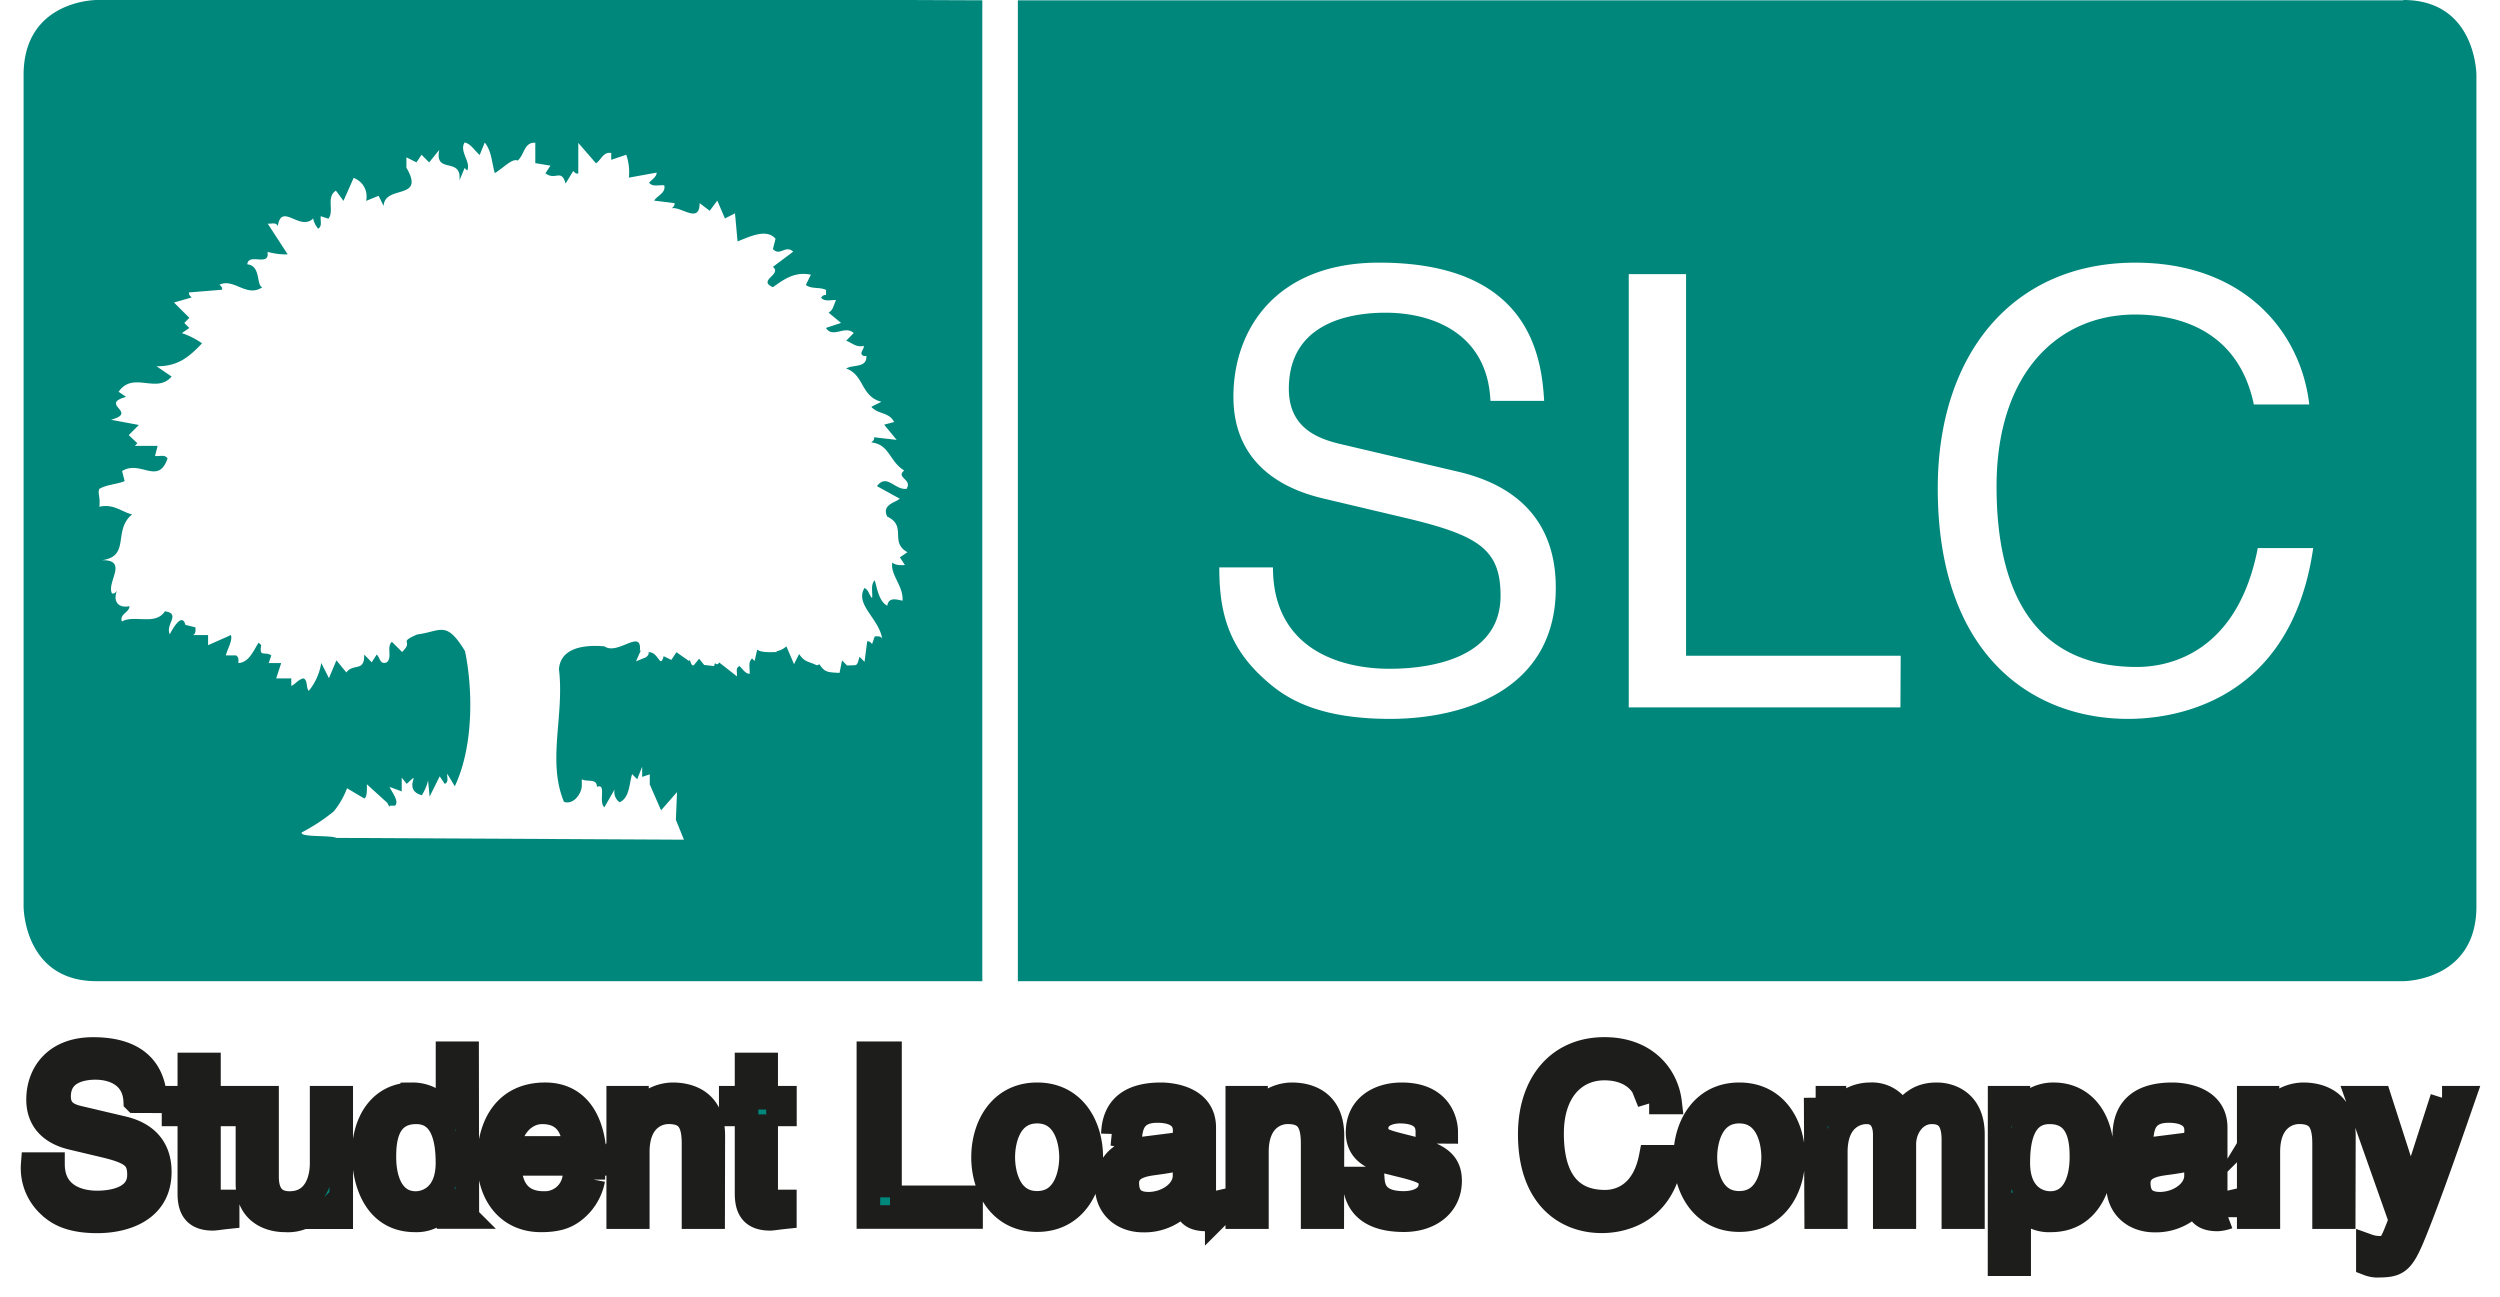 <svg width="106" height="55" fill="none" xmlns="http://www.w3.org/2000/svg"><path d="M90.236 30.481c-4.075 0-8.075-2.714-8.075-9.776 0-5.655 3.15-9.568 8.377-9.568 4.623 0 7.023 2.942 7.375 6.011h-2.35c-.675-3.223-3.3-3.812-5.033-3.812-3.25 0-5.876 2.456-5.876 7.292 0 4.325 1.5 7.651 5.95 7.651 1.574 0 4.3-.766 5.126-5.04h2.35c-1.001 6.934-6.5 7.242-7.852 7.242h.008Zm-9.66-.488H69.059v-18.37h2.43v16.181h9.1l-.011 2.189Zm-21.627.488c-3.325 0-4.626-1.024-5.426-1.767-1.526-1.406-1.825-2.942-1.825-4.655h2.276c0 3.326 2.649 4.297 4.95 4.297 1.752 0 4.7-.459 4.7-3.096 0-1.92-.874-2.533-3.825-3.25l-3.677-.87c-1.176-.28-3.825-1.124-3.825-4.324 0-2.865 1.825-5.68 6.175-5.68 6.276 0 6.888 3.837 7 5.86h-2.277c-.124-2.84-2.424-3.737-4.448-3.737-1.526 0-4.1.435-4.1 3.226 0 1.56 1.075 2.072 2.119 2.326l5.126 1.205c2.326.562 4.074 1.995 4.074 4.91 0 4.35-3.95 5.555-7.025 5.555h.008ZM101.903.013H43.157v41.589h58.746s3.097 0 3.097-3.168V3.184S105 0 101.903 0M38.468 20.719c-.506.108-.859-.677-1.285-.106l.964.53c-.159.165-.776.244-.53.759.859.406.083 1.08.859 1.512l-.32.217.211.324c.032 0-.397.053-.53-.109-.108.515.48 1 .43 1.624-.265-.056-.589-.162-.647.215-.344-.188-.426-.706-.53-1.08-.19.186-.08.512-.114.756-.132-.138-.132-.329-.32-.432-.427.7.62 1.294.75 2.16-.05-.136-.212-.107-.316-.107l-.114.324c-.053-.056-.106-.136-.209-.106l-.111.862-.21-.215c-.135.432-.055.342-.53.371l-.214-.217-.106.53c-.53-.029-.617-.024-.86-.371-.064.053-.091.05-.104.032v.016c-.403-.189-.511-.128-.75-.478l-.215.43-.325-.756a.827.827 0 0 1-.438.212l.059.037c-.053-.026-.617.059-.859-.106l-.108.48-.109-.108c-.185.161-.08.432-.103.65-.188 0-.3-.218-.432-.327-.188.082-.077.3-.109.433l-.75-.587c-.132.215-.158-.116-.214.154l-.424-.048-.212-.265-.217.265c-.138.11-.159-.329-.214-.167l-.53-.374-.218.327-.325-.157c-.157.568-.212-.196-.642-.17.03.109-.055.165-.108.215l-.424.173.217-.489-.053.056c.106-1.003-.938.2-1.502-.204-.67-.058-1.854-.027-1.928.97.24 1.948-.51 3.893.214 5.625.403.133.726-.33.755-.653v-.307c.212.132.641-.054.641.323.424-.162.05.653.318.865l.432-.756a.531.531 0 0 0 .212.544c.432-.191.405-.796.53-1.191l.217.215.21-.531v.432l.322-.108v.43l.48 1.095.675-.772-.047 1.178.342.84-14.735-.076c-.265-.125-1.577-.016-1.468-.234.481-.25.936-.548 1.356-.89.239-.295.428-.625.562-.98l.731.433c.138-.053.109-.494.109-.603l.837.762c.074.042.111.28.138.146h.22c.185-.189-.122-.547-.233-.796l.516.19v-.583l.212.265c.729-.687-.249.247.641.48.123-.192.213-.403.265-.625l.064.687.429-.863.214.322c.189-.083.082-.295.106-.43l.32.53c.782-1.647.782-4.024.435-5.727-.808-1.327-1.012-.841-2.032-.709-.855.377-.106.231-.638.743l-.432-.432c-.241.22.03.647-.212.867-.297.133-.297-.22-.432-.326l-.212.326-.32-.326c.026.759-.458.35-.755.759l-.421-.515-.318.756-.326-.647c-.067.436-.25.845-.53 1.186-.13-.162-.024-.4-.21-.53-.216.026-.352.243-.53.32v-.32h-.64l.212-.648h-.53l.111-.326c-.265-.189-.53.106-.426-.433l-.112-.109c-.214.327-.4.839-.858.868 0-.109.03-.265-.106-.326h-.426c.079-.298.296-.65.214-.863l-.967.43v-.43h-.641c.132-.053.106-.217.106-.326l-.427-.106c-.161-.623-.66.398-.66.398-.208-.409.488-.868-.208-.974-.406.621-1.288.133-1.826.433-.106-.327.323-.38.323-.65-.508.106-.699-.244-.53-.653-.05.059-.105.14-.211.114-.247-.461.723-1.432-.432-1.409 1.232-.161.455-1.268 1.285-1.941-.453-.11-.774-.46-1.391-.327.055-.403-.08-.567 0-.756.323-.188.723-.188 1.075-.329l-.11-.427c.778-.488 1.525.618 1.928-.53-.104-.191-.35-.08-.53-.11l.109-.429h-.965l.106-.111-.365-.345.429-.43-1.18-.22c1.18-.324-.529-.647.64-.971l-.319-.215c.612-.894 1.609.106 2.247-.647l-.638-.435c.855 0 1.324-.327 1.928-.974a3.33 3.33 0 0 0-.856-.432l.318-.218-.214-.212.214-.218-.651-.65.75-.214c-.051-.056-.136-.11-.11-.213l1.394-.114c.032-.108-.055-.162-.106-.212.615-.297 1.153.563 1.82.104-.265-.053-.05-.916-.64-.969.052-.514.963.136.857-.53.279.079.567.115.856.108L11.35 9.48c.133.029.348-.083.427.106.162-1.024.938.241 1.502-.324.03.161.104.312.212.435.186-.111.08-.355.109-.53l.323.106c.265-.324-.111-.918.32-1.189l.321.433.43-.974a.838.838 0 0 1 .529.974l.53-.215.212.43c.05-.918 1.793-.215.967-1.621v-.44l.426.214.215-.324.323.324.43-.53c-.218 1.06.963.265.855 1.297l.22-.53.106.11c.183-.352-.35-.814-.106-1.19.265.053.426.352.638.53l.215-.53c.297.376.297.864.426 1.297.329-.189.75-.648.967-.53.297-.245.265-.783.75-.757v.865l.641.106-.21.326c.427.324.669-.217.854.433l.323-.53c.056.052.109.13.215.105V6.06l.752.865c.21-.135.318-.512.644-.435v.286l.638-.215a2.3 2.3 0 0 1 .112.971l1.176-.214c0 .188-.212.294-.32.432.158.19.426.082.643.106.077.326-.294.435-.43.65l.862.106c.021.109-.056.162-.111.218.4-.08 1.178.679 1.178-.218l.427.326.323-.432.323.756.427-.215.109 1.189c.482-.186 1.234-.57 1.61-.11l-.111.433c.297.324.53-.19.861.11l-.861.646c.403.324-.673.568 0 .863.482-.348.938-.672 1.608-.531l-.212.435c.241.186.588.077.856.212v.218c-.109-.024-.162.053-.212.109.162.19.421.082.638.106-.106.188-.106.408-.318.53l.53.435-.643.212c.294.462.808-.132 1.178.218l-.32.326c.241.08.43.3.747.215.026.162-.238.324 0 .433h.111c.027.514-.561.352-.858.53.773.265.614 1.189 1.497 1.409l-.43.212c.265.324.753.215.967.647l-.423.112.53.645-.96-.11c.027.11-.055.163-.114.218.78.085.753.796 1.394 1.191-.37.297.347.38.109.756l.02.014ZM38.534 0H4.094S1 0 1 3.183v35.251s0 3.168 3.094 3.168H41.65V.013L38.534 0Z" fill="#00877C"/><path d="M5.734 46.69c-.048-1.061-.917-1.411-1.682-1.411-.575 0-1.547.164-1.547 1.217 0 .59.405.783.794.878l1.937.457c.877.212 1.539.753 1.539 1.857 0 1.645-1.491 2.098-2.65 2.098-1.255 0-1.748-.387-2.05-.666a2.168 2.168 0 0 1-.688-1.761h.86c0 1.257 1.002 1.626 1.87 1.626.66 0 1.776-.175 1.776-1.173 0-.724-.331-.955-1.447-1.225l-1.388-.33c-.442-.105-1.444-.424-1.444-1.633 0-1.083.69-2.147 2.332-2.147 2.37 0 2.606 1.452 2.649 2.216l-.861-.003ZM8.86 47.25v3.297c0 .396.329.396.5.396h.292v.665c-.302.032-.53.07-.622.07-.822 0-1.002-.473-1.002-1.083V47.25h-.67v-.706h.67v-1.411h.832v1.411h.795v.706H8.86ZM13.684 51.608v-.742l-.018-.019a1.626 1.626 0 0 1-1.569.897c-.726 0-1.605-.356-1.605-1.566v-3.634h.831v3.353c0 .833.416 1.112.954 1.112 1.06 0 1.36-.947 1.36-1.682v-2.783h.831v5.064h-.784ZM17.621 51.009c.53 0 1.351-.358 1.351-1.7 0-.823-.132-2.147-1.324-2.147-1.282 0-1.349 1.247-1.349 1.894 0 1.112.424 1.953 1.325 1.953h-.003Zm2.194.591h-.795v-.697h-.018a1.48 1.48 0 0 1-1.407.84c-1.682 0-2.173-1.612-2.173-2.822 0-1.42.747-2.523 2.059-2.523a1.669 1.669 0 0 1 1.475.862l.019-.069v-2.533h.83l.01 6.942ZM24.363 48.672c-.045-.796-.368-1.51-1.377-1.51-.766 0-1.37.724-1.37 1.51h2.747Zm.795 1.342a2.203 2.203 0 0 1-.88 1.382c-.225.154-.548.348-1.34.348-1.388 0-2.21-1.062-2.21-2.531 0-1.568.737-2.815 2.385-2.815 1.425 0 2.12 1.162 2.12 2.95h-3.617c0 1.061.482 1.66 1.436 1.66a1.257 1.257 0 0 0 1.28-.991l.826-.003ZM30.237 51.608h-.832v-3.122c0-.878-.244-1.326-1.06-1.326-.471 0-1.303.31-1.303 1.682v2.766h-.83v-5.064h.795v.716h.019a1.781 1.781 0 0 1 1.491-.862c.766 0 1.727.321 1.727 1.762l-.007 3.448ZM32.486 47.25v3.297c0 .396.329.396.5.396h.292v.665c-.302.032-.53.07-.622.07-.822 0-1.002-.473-1.002-1.083V47.25h-.67v-.706h.67v-1.411h.832v1.411h.795v.706h-.795ZM37.736 50.767h3.437v.833H36.82v-6.942h.916v6.11ZM43.975 51c1.19 0 1.436-1.257 1.436-1.933 0-.676-.246-1.934-1.436-1.934s-1.436 1.258-1.436 1.934c0 .676.247 1.934 1.436 1.934Zm0-4.602c1.59 0 2.295 1.364 2.295 2.669s-.718 2.666-2.295 2.666c-1.576 0-2.294-1.36-2.294-2.666 0-1.305.718-2.669 2.294-2.669ZM50.228 49.02c-.133.105-.34.182-1.37.317-.405.059-1.06.184-1.06.823 0 .55.265.878.899.878.773 0 1.528-.512 1.528-1.188l.003-.83Zm-3.041-.94c.037-1.207.82-1.682 2.04-1.682.397 0 1.833.117 1.833 1.411v2.919c0 .212.103.3.265.3.089-.005.177-.018.265-.038v.618a1.552 1.552 0 0 1-.453.096c-.737 0-.85-.387-.877-.772a2.237 2.237 0 0 1-1.786.82c-.906 0-1.55-.59-1.55-1.46 0-.424.125-1.41 1.502-1.591l1.37-.173c.199-.018.434-.095.434-.6 0-.503-.376-.822-1.16-.822-.946 0-1.078.592-1.134.977l-.75-.003ZM56.488 51.608h-.832v-3.122c0-.878-.244-1.326-1.06-1.326-.471 0-1.303.31-1.303 1.682v2.766h-.832v-5.064h.795v.716h.02a1.776 1.776 0 0 1 1.492-.862c.763 0 1.728.321 1.728 1.762l-.008 3.448ZM60.52 47.985c0-.319-.125-.852-1.171-.852-.265 0-.983.088-.983.716 0 .417.265.512.898.677l.832.212c1.028.265 1.388.647 1.388 1.326 0 1.043-.842 1.672-1.955 1.672-1.955 0-2.098-1.16-2.12-1.767h.795c.027.395.14 1.035 1.312 1.035.596 0 1.134-.244 1.134-.796 0-.406-.265-.53-.983-.727l-.962-.239c-.689-.175-1.144-.53-1.144-1.228 0-1.112.898-1.616 1.87-1.616 1.767 0 1.889 1.327 1.889 1.592l-.8-.005ZM69.924 46.746c-.264-1.218-1.247-1.44-1.896-1.44-1.23 0-2.22.93-2.22 2.756 0 1.634.566 2.891 2.246 2.891.596 0 1.624-.292 1.937-1.905h.887c-.376 2.619-2.456 2.735-2.964 2.735-1.54 0-3.052-1.023-3.052-3.692 0-2.136 1.19-3.616 3.166-3.616 1.745 0 2.649 1.111 2.784 2.27h-.888ZM73.745 51c1.19 0 1.436-1.257 1.436-1.933 0-.676-.247-1.934-1.436-1.934-1.19 0-1.436 1.258-1.436 1.934 0 .676.246 1.934 1.436 1.934Zm0-4.602c1.59 0 2.294 1.364 2.294 2.669s-.718 2.666-2.294 2.666-2.294-1.36-2.294-2.666c0-1.305.718-2.669 2.294-2.669ZM76.984 46.544h.795v.716h.019a1.725 1.725 0 0 1 1.491-.862 1.34 1.34 0 0 1 1.325.823c.413-.475.744-.823 1.51-.823.53 0 1.528.281 1.528 1.703v3.507h-.829v-3.276c0-.695-.209-1.17-.916-1.17-.708 0-1.163.677-1.163 1.353v3.093h-.83v-3.507c0-.427-.161-.939-.776-.939-.471 0-1.3.31-1.3 1.682v2.764h-.832l-.022-5.064ZM86.927 51.009c.906 0 1.325-.838 1.325-1.953 0-.647-.066-1.894-1.351-1.894-1.2 0-1.325 1.327-1.325 2.146 0 1.345.821 1.7 1.351 1.7Zm-2.143-4.465h.795v.716h.018a1.665 1.665 0 0 1 1.473-.862c1.325 0 2.059 1.104 2.059 2.523 0 1.21-.49 2.823-2.173 2.823a1.474 1.474 0 0 1-1.324-.677h-.019v2.534h-.832l.003-7.057ZM93.113 49.02c-.132.105-.339.182-1.37.317-.405.059-1.06.184-1.06.823 0 .55.266.878.896.878.774 0 1.532-.512 1.532-1.188l.002-.83Zm-3.041-.94c.037-1.207.821-1.682 2.04-1.682.397 0 1.833.117 1.833 1.411v2.919c0 .212.103.3.265.3.09-.005.178-.018.265-.038v.618a1.552 1.552 0 0 1-.453.096c-.737 0-.85-.387-.877-.772a2.242 2.242 0 0 1-1.786.82c-.908 0-1.55-.59-1.55-1.46 0-.424.125-1.41 1.503-1.591l1.37-.173c.198-.018.434-.095.434-.6 0-.503-.379-.822-1.163-.822-.943 0-1.076.592-1.131.977l-.75-.003ZM99.373 51.608h-.832v-3.122c0-.878-.244-1.326-1.06-1.326-.471 0-1.303.31-1.303 1.682v2.766h-.832v-5.064h.795v.716h.018a1.787 1.787 0 0 1 1.492-.862c.766 0 1.73.321 1.73 1.762l-.008 3.448ZM103.543 46.544h.917c-.575 1.653-1.142 3.306-1.775 4.958-.795 2.05-.869 2.165-1.937 2.165a1.174 1.174 0 0 1-.35-.077v-.772c.161.058.33.088.501.088.435 0 .482-.128.88-1.17l-1.834-5.192h.949l1.324 4.117 1.325-4.117Z" fill="#00877C" stroke="#1D1D1B" stroke-miterlimit="10"/></svg>